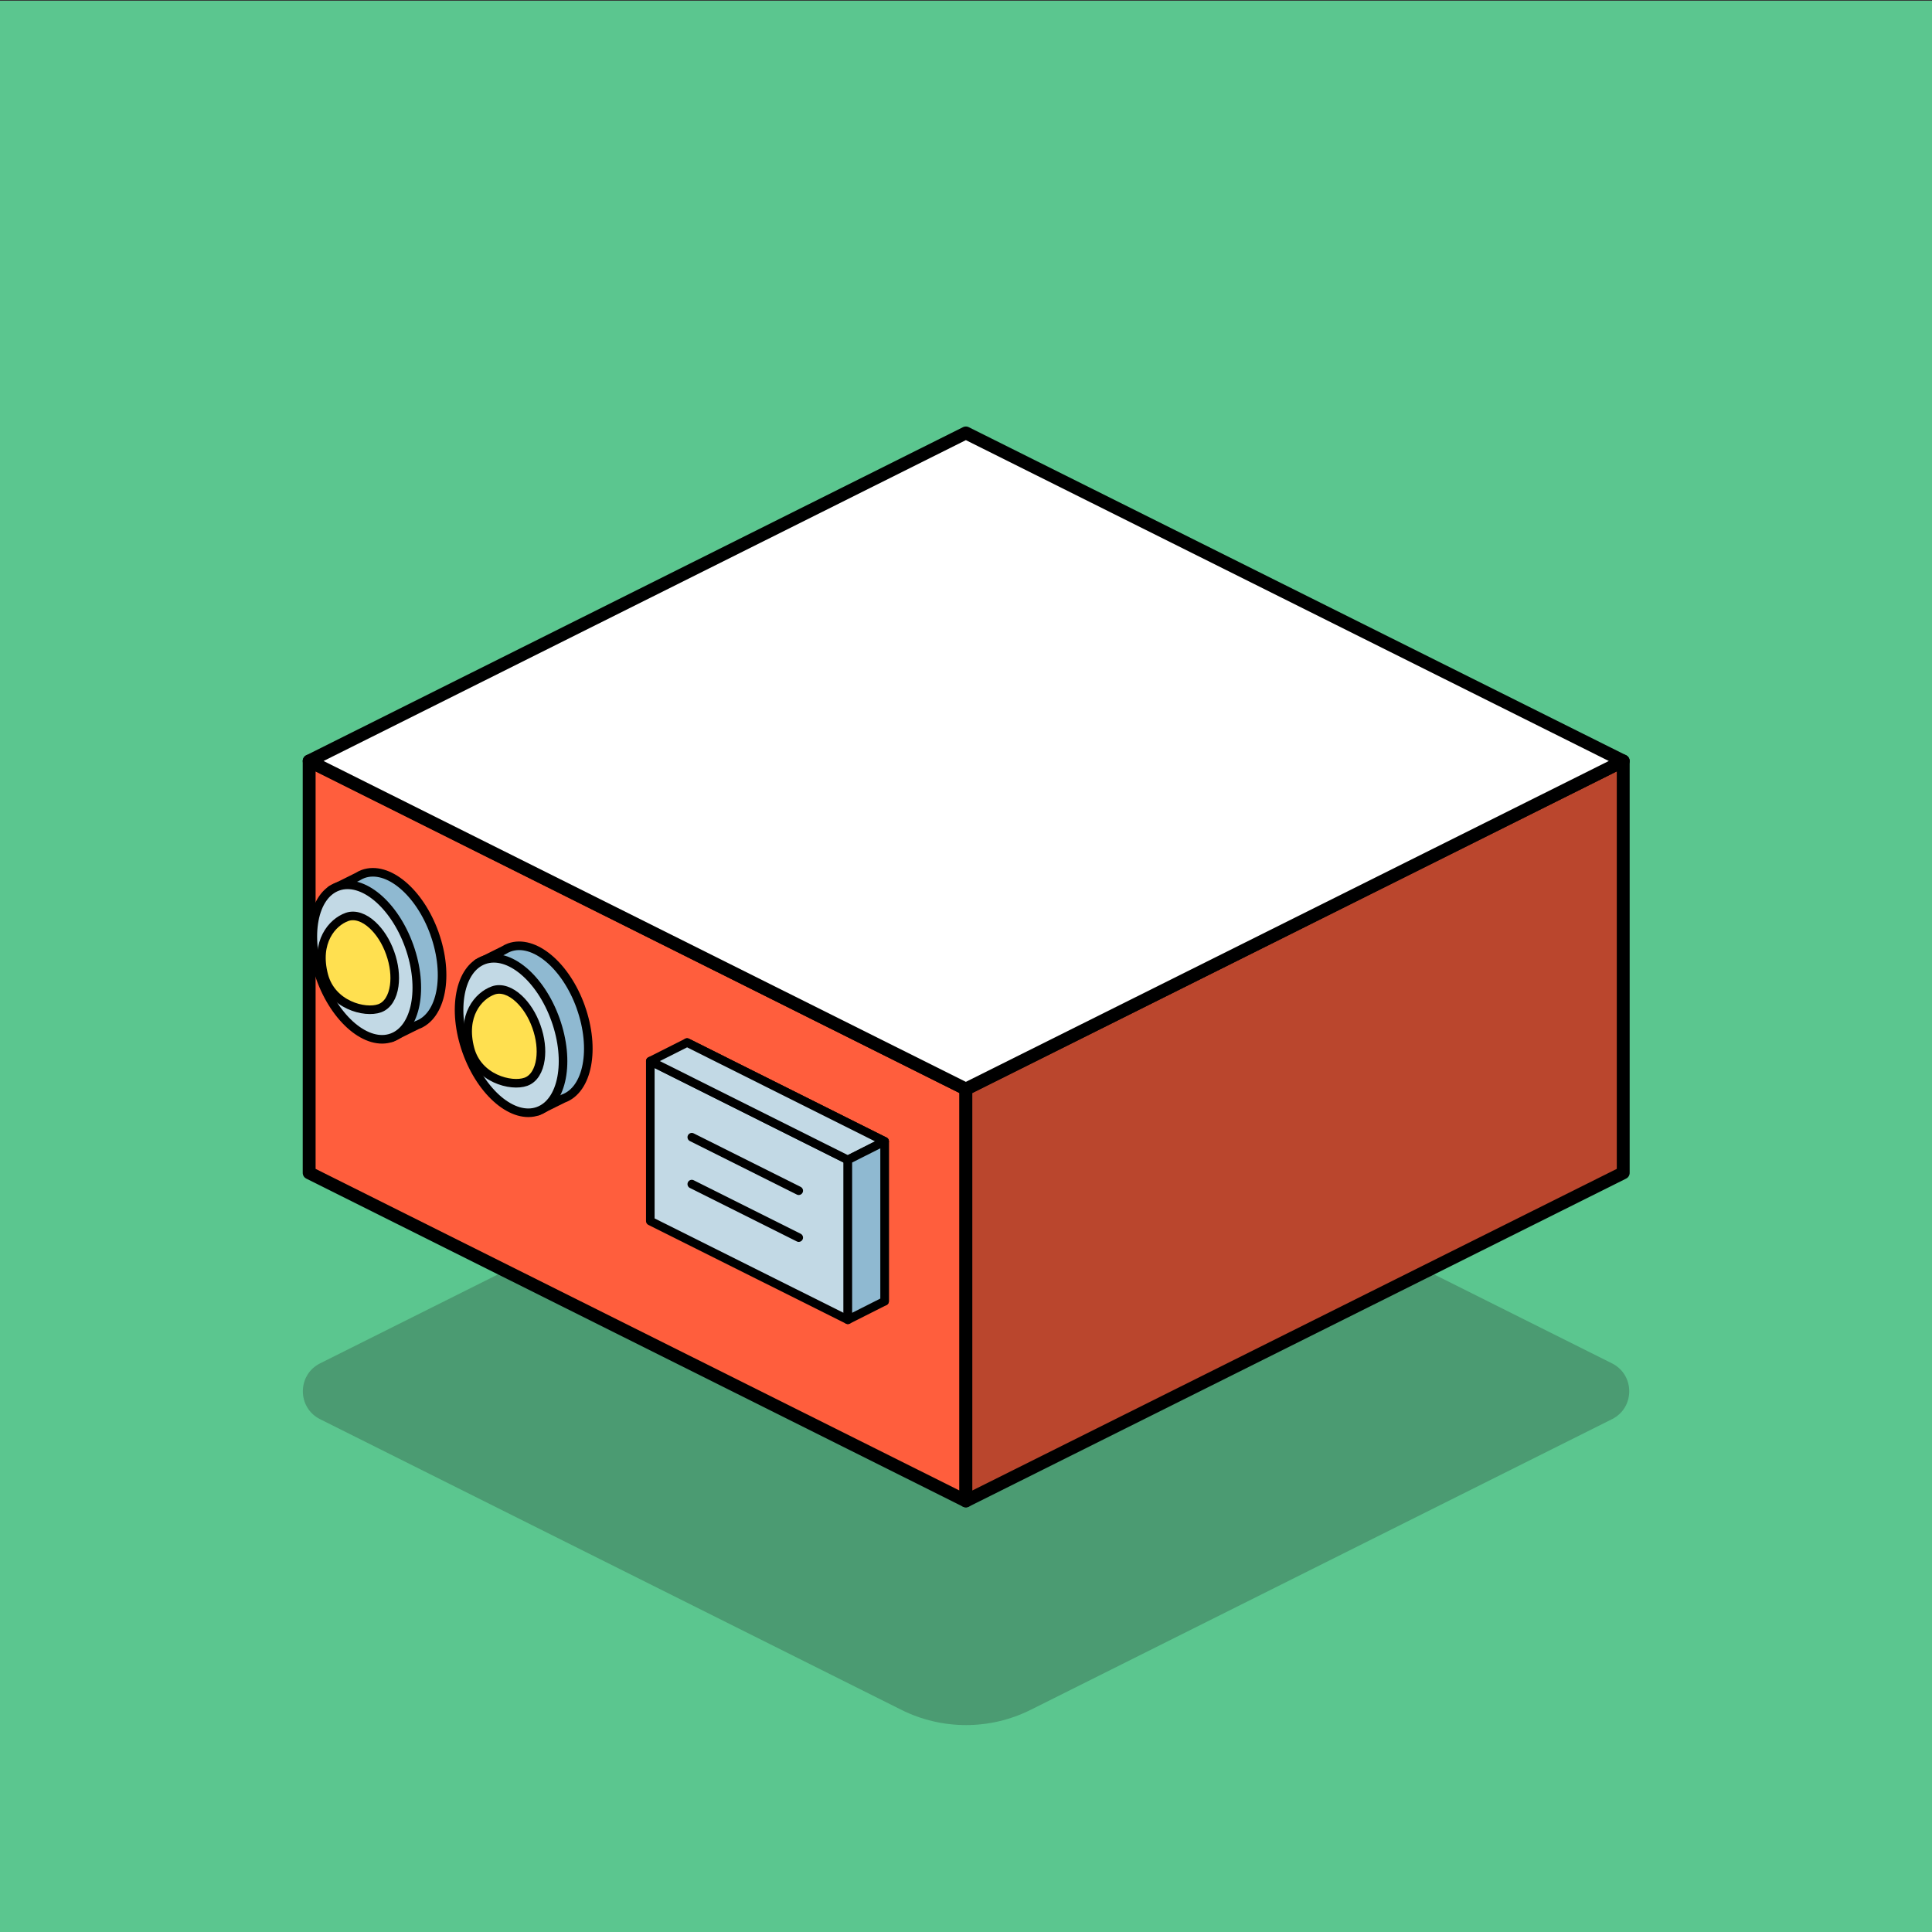<?xml version="1.0" encoding="UTF-8"?>
<svg xmlns="http://www.w3.org/2000/svg" viewBox="0 0 450 450">
  <rect x="0" y="0" width="450" height="450" fill="#333333" stroke="none"/>
  <defs>
    <style>
      .cls-1 {
        fill: none;
        opacity: .25;
      }

      .cls-2 {
        fill: #1a1a1a;
      }

      .cls-3 {
        fill: #5bc68f;
      }

      .cls-4 {
        fill: #8fb9d1;
      }

      .cls-4, .cls-5, .cls-6 {
        stroke-width: 2px;
      }

      .cls-4, .cls-5, .cls-6, .cls-7, .cls-8, .cls-9 {
        stroke: #000;
        stroke-linecap: round;
        stroke-linejoin: round;
      }

      .cls-5 {
        fill: #c2d9e5;
      }

      .cls-6 {
        fill: #ffe050;
      }

      .cls-7 {
        fill: #ba462d;
      }

      .cls-7, .cls-8, .cls-9 {
        stroke-width: 3px;
      }

      .cls-8 {
        fill: #ff5e3d;
      }

      .cls-9 {
        fill: #fff;
      }
    </style>
  </defs>
  <g id="Layer_168" data-name="Layer 168">
    <rect class="cls-3" y=".17" width="450" height="450"/>
  </g>
  <g id="Shodow">
    <g class="cls-1">
      <path class="cls-2" d="m375.45,330.56l-135.38,67.69c-9.48,4.74-20.65,4.74-30.13,0l-135.38-67.69c-5.36-2.68-5.36-10.33,0-13.01l147.2-73.6c2.05-1.02,4.46-1.02,6.5,0l147.2,73.6c5.36,2.68,5.36,10.33,0,13.01Z"/>
    </g>
  </g>
  <g id="Alien">
    <g id="Layer_173" data-name="Layer 173">
      <g>
        <polygon class="cls-8" points="224.97 253.66 224.97 349.59 72.01 273.18 72.01 177.25 224.97 253.66"/>
        <polygon class="cls-7" points="378.08 177.24 378.08 273.18 224.97 349.59 224.97 253.65 378.08 177.24"/>
        <polygon class="cls-9" points="378.08 177.25 224.97 253.66 72.01 177.25 224.97 100.84 378.08 177.25"/>
        <g>
          <path class="cls-4" d="m101.22,217.47c-3.47-9.72-10.91-15.95-16.63-13.91-.45.16-.87.38-1.27.63l-6.18,3.08,1.88,4.6c-.6,3.76-.16,8.34,1.49,12.98,2.01,5.63,5.35,10.07,8.91,12.43l1.81,4.41,5.91-2.93c5.72-2.04,7.54-11.57,4.07-21.3Z"/>
          <g>
            <ellipse class="cls-5" cx="84.96" cy="224.09" rx="10.99" ry="18.69" transform="translate(-70.33 41.56) rotate(-19.63)"/>
            <path class="cls-6" d="m80.83,213.57c1.86-.66,4.03.12,5.96,1.92,1.65,1.53,3.13,3.78,4.09,6.49.97,2.71,1.25,5.39.94,7.62-.36,2.61-1.54,4.59-3.4,5.25-3.45,1.23-11.14-.77-12.98-7.62-2.09-7.82,1.93-12.43,5.39-13.66Z"/>
          </g>
        </g>
        <g>
          <path class="cls-4" d="m135.28,234.59c-3.47-9.72-10.91-15.95-16.63-13.91-.45.16-.87.38-1.27.63l-6.18,3.08,1.88,4.6c-.6,3.76-.16,8.34,1.49,12.98,2.01,5.63,5.35,10.07,8.91,12.43l1.81,4.41,5.91-2.93c5.72-2.04,7.54-11.57,4.07-21.3Z"/>
          <g>
            <ellipse class="cls-5" cx="119.02" cy="241.21" rx="10.99" ry="18.69" transform="translate(-74.1 53.99) rotate(-19.63)"/>
            <path class="cls-6" d="m114.89,230.69c1.86-.66,4.03.12,5.96,1.92,1.65,1.53,3.13,3.78,4.09,6.49.97,2.71,1.25,5.39.94,7.62-.36,2.61-1.54,4.59-3.4,5.25-3.45,1.23-11.14-.77-12.98-7.62-2.09-7.82,1.93-12.43,5.39-13.66Z"/>
          </g>
        </g>
        <g>
          <polygon class="cls-5" points="206.04 265.84 160.04 242.83 160.04 280.09 206.04 303.08 206.04 265.84"/>
          <polygon class="cls-5" points="197.48 270.16 151.47 247.15 151.47 284.41 197.48 307.4 197.48 270.16"/>
          <polygon class="cls-5" points="151.47 247.15 160.04 242.83 206.04 265.84 197.48 270.16 151.47 247.15"/>
          <polygon class="cls-4" points="197.48 270.16 206.04 265.84 206.04 303.08 197.48 307.4 197.48 270.16"/>
          <line class="cls-5" x1="186.04" y1="277.34" x2="161.13" y2="264.88"/>
          <line class="cls-5" x1="186.04" y1="288.26" x2="161.13" y2="275.8"/>
        </g>
      </g>
    </g>
  </g>
</svg>